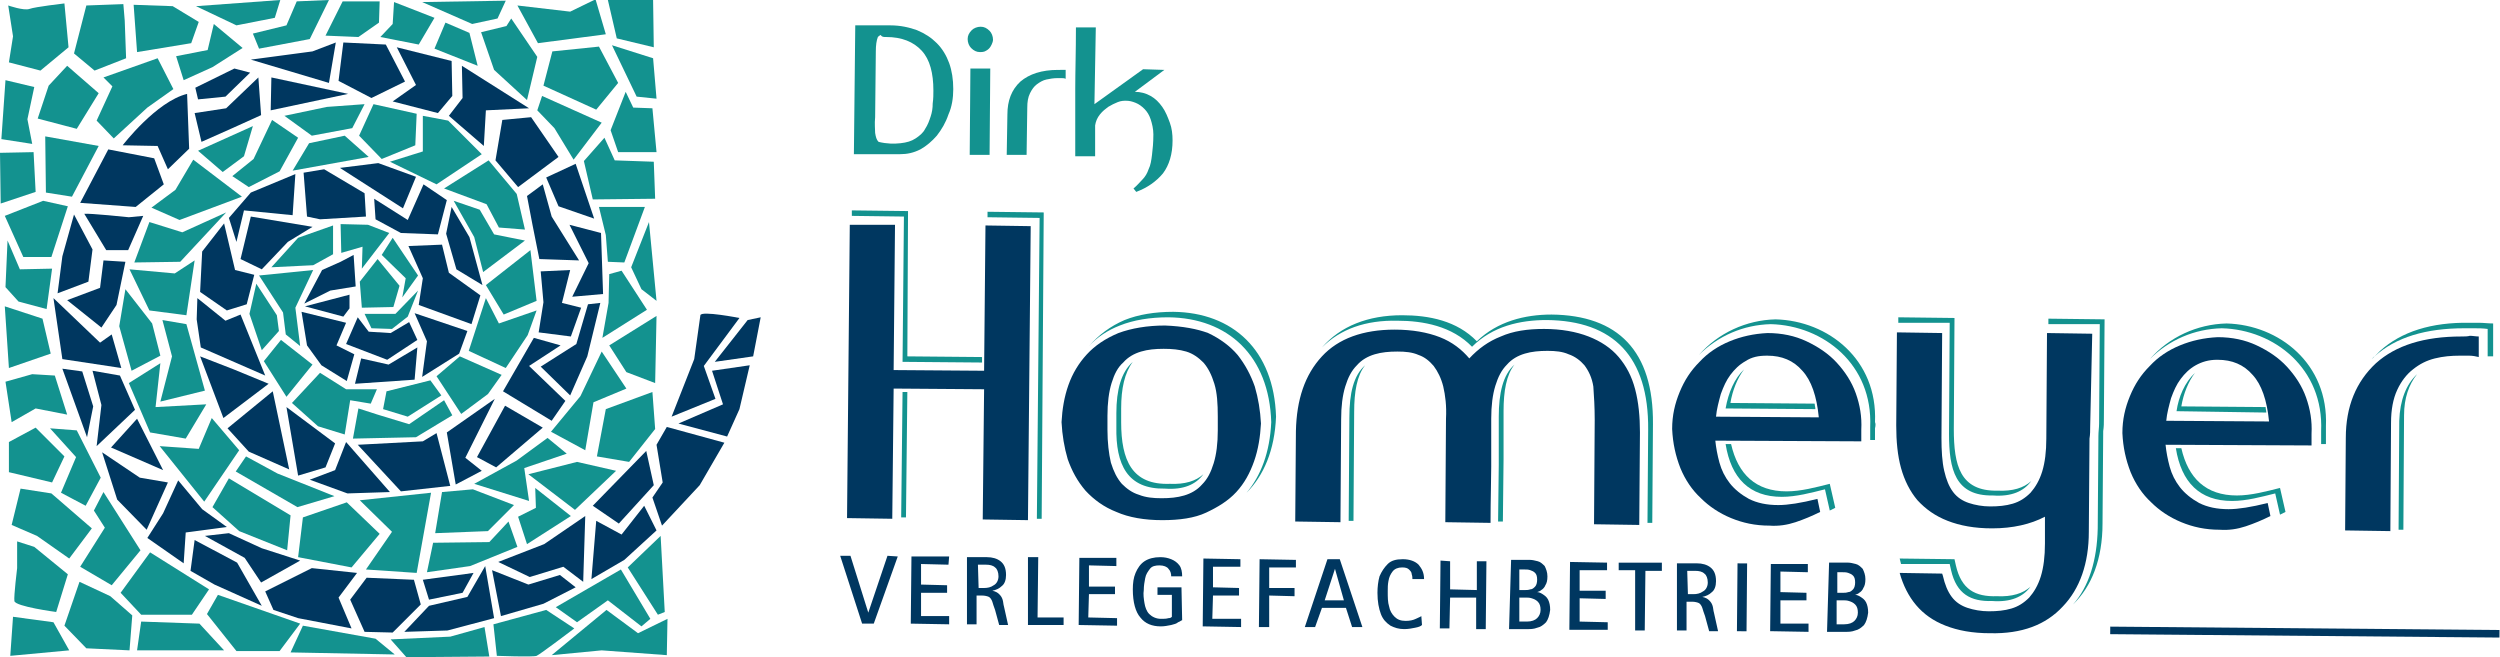 <?xml version="1.0" encoding="utf-8"?>
<!-- Generator: Adobe Illustrator 21.1.0, SVG Export Plug-In . SVG Version: 6.00 Build 0)  -->
<svg version="1.1" id="Ebene_1" xmlns="http://www.w3.org/2000/svg" xmlns:xlink="http://www.w3.org/1999/xlink" x="0px" y="0px"
	 viewBox="0 0 364.8 95.9" style="enable-background:new 0 0 364.8 95.9;" xml:space="preserve">
<style type="text/css">
	.st0{fill-rule:evenodd;clip-rule:evenodd;fill:#13928F;}
	.st1{fill-rule:evenodd;clip-rule:evenodd;fill:#003760;}
	.st2{fill:#003760;}
	.st3{fill:#13928F;}
</style>
<path class="st0" d="M1.2,0.8c0,0,2.3,0.8,3.1,0.5C5.1,1,9.4,0.5,9.4,0.5l0.6,6.4l-4.1,3.4L1.3,9.1l0.6-3.8L1.2,0.8z"/>
<polygon class="st0" points="12.6,0.8 10.8,7.8 13.8,10.3 18.4,8.5 18.2,3 18,0.6 "/>
<polygon class="st0" points="9.8,9.6 14.4,13.6 11.2,18.8 5.5,17.3 7.1,12.5 "/>
<polygon class="st0" points="0.8,11.7 0.2,20.3 4.7,21 4,17.4 5,12.7 "/>
<polygon class="st0" points="6.6,19.9 14.4,21.3 10.5,28.7 6.7,28.1 "/>
<polygon class="st0" points="4.9,22.2 5.2,28 0.1,29.7 0,22.3 "/>
<polygon class="st0" points="6.3,29.3 9.9,30.1 7.5,37.5 3.4,37.5 0.7,31.5 "/>
<polygon class="st0" points="1.1,35.1 2.9,39.3 7.6,39.2 6.8,45.1 2.7,44 0.8,41.9 "/>
<polygon class="st0" points="0.7,44.7 6.2,46.5 7.4,51.6 1.3,53.7 "/>
<polygon class="st0" points="0.8,55.7 4.7,54.6 8,54.8 9.8,60.5 5.2,59.6 1.7,61.6 "/>
<polygon class="st0" points="5.2,62.4 1.3,64.5 1.3,68.9 7.6,70.4 9.4,66.6 "/>
<polygon class="st0" points="7.3,62.5 11.2,62.8 14.7,69.7 12.5,73.8 8.9,71.9 11.1,66.7 "/>
<polygon class="st0" points="3,71.3 7.5,72 13.4,77.1 10.1,81.5 5.4,78.2 1.7,76.6 "/>
<path class="st0" d="M2.5,79L5,79.8l4.9,4l-1.7,5.5c0,0-6-0.8-6.1-1.6c-0.1-0.7,0.4-4.8,0.4-4.8L2.5,79z"/>
<polygon class="st0" points="13.7,74.5 15.3,77 11.7,82.7 16.3,85.4 20.5,80.3 15.1,71.8 "/>
<polygon class="st0" points="11.6,84.9 9.4,91.3 12.6,94.6 18.9,94.9 19.3,89.8 16.1,87 "/>
<polygon class="st0" points="1.9,90 7.8,90.8 10.1,94.9 1.5,95.7 "/>
<polygon class="st1" points="11.7,29.6 19.8,30.2 23.9,26.9 22.5,23.1 15.8,21.8 "/>
<path class="st1" d="M12.3,31.2c0.8-0.1,6.5,0.5,6.5,0.5l2.1-0.2l-2.2,5l-3.2,0L12.3,31.2z"/>
<polygon class="st1" points="10.8,31.3 13.5,36.4 12.9,41.1 8.4,42.8 9.1,37.4 "/>
<polygon class="st1" points="15.1,38 18.3,38.2 17,44.5 14.8,47.8 9.8,43.8 14.6,42 "/>
<polygon class="st1" points="7.8,43.5 14.6,50 16.3,48.8 17.7,53.7 9.1,52.4 "/>
<polygon class="st0" points="14.1,17.6 16.4,12.6 15.1,11.3 23,8.5 25.3,13 21.5,15.7 16.6,20.2 "/>
<polygon class="st0" points="20,7.6 27.9,6.3 29,3.2 25.2,0.9 19.5,0.7 "/>
<polygon class="st0" points="25.7,8.2 30.3,7.3 31.2,3.5 35.4,7 31,9.8 26.8,11.7 "/>
<polygon class="st0" points="28.6,0.9 34.5,3.7 40.1,2.6 40.9,0 "/>
<polygon class="st0" points="36.9,4.9 41.8,3.7 43.3,0.2 48,0 45.2,5.7 37.8,7.1 "/>
<polygon class="st0" points="47.5,5.2 52.3,5.4 55.3,3.3 55.4,0.2 50,0.2 "/>
<polygon class="st0" points="55.5,5.4 57.3,3.5 57.5,0.3 63.4,2.6 61.1,6.5 "/>
<polygon class="st0" points="61.6,0.3 68.9,3.5 72.6,2.7 73.8,0.1 "/>
<polygon class="st0" points="75.5,0.8 83.2,1.7 86.9,-0.1 88.4,5 78.5,6.3 "/>
<polygon class="st0" points="74.6,2.7 73.9,3.8 70.2,4.7 72.1,10.2 76.9,14.6 78.4,8.3 "/>
<polygon class="st0" points="65,3.3 68.5,4.8 69.7,9.6 63.4,7.1 "/>
<polygon class="st0" points="80.6,7.5 87.4,6.8 90.2,12.1 87,16 79.3,12.5 "/>
<polygon class="st0" points="79.1,14 87.8,17.9 83.7,23.3 80.9,18.7 78.4,16.1 "/>
<polygon class="st0" points="95.3,0 95.4,6.9 90,5.6 88.7,0 "/>
<polygon class="st0" points="89.3,6.6 95.3,8.5 95.8,14.4 92.9,14.1 "/>
<polygon class="st0" points="91.3,13.4 92.4,15.7 95.2,15.8 95.8,22.2 90.2,22.2 89.1,19 "/>
<polygon class="st0" points="88.2,20.1 89.7,23.4 95.4,23.6 95.6,29 86.5,29.1 85.2,23.5 "/>
<polygon class="st0" points="87.4,30.2 94.1,30.2 91.1,38.3 88.7,38.2 88.4,34.3 "/>
<polygon class="st0" points="94.7,32.4 92.1,39 93.6,42.2 95.8,43.9 "/>
<polygon class="st0" points="88.9,40 90.7,39.5 94.4,45.2 87.9,49.3 88.8,44.2 "/>
<polygon class="st0" points="95.8,46.1 88.9,50.4 91.4,54.3 95.6,55.9 "/>
<polygon class="st0" points="87.8,51.3 91.4,56.7 86.6,58.7 85.4,65.7 80.4,63 84.7,57.8 "/>
<polygon class="st0" points="88.4,59.7 95.2,57.2 95.6,62.6 91.8,67.4 87.1,66.6 "/>
<polygon class="st0" points="89.9,68.7 83.9,74.4 77.1,69.2 84.2,67.4 "/>
<polygon class="st0" points="79.9,63.9 82.7,66.2 76.5,68.3 77.2,73.1 69.2,70.6 75.4,67.2 "/>
<polygon class="st1" points="13.5,54.1 17.5,54.8 19.7,59.8 14.1,65.1 14.8,59.1 "/>
<polygon class="st1" points="9.1,53.8 12,54.2 13.6,59.3 12.7,63.8 "/>
<polygon class="st1" points="14.9,66 20.4,69.7 24.5,70.4 21.4,77.3 17.1,72.9 "/>
<polygon class="st1" points="23.8,68.6 16.2,65.3 20,61.1 "/>
<path class="st1" d="M17.9,21.2l5.1,0.1l1.5,3.4l3.1-3l-0.3-8C22.8,14.8,17.9,21.2,17.9,21.2z"/>
<polygon class="st1" points="28.4,16.5 33,15.8 37.7,11.3 38.1,16.8 33.9,18.7 29.4,20.7 "/>
<polygon class="st1" points="28.5,12.8 34.2,10 36.5,10.6 32.9,14.1 28.9,14.5 "/>
<polygon class="st1" points="36.6,8.7 45.6,7.5 49,6.2 48,12.1 "/>
<polygon class="st1" points="39.6,11.3 50.8,13.7 39.5,16.1 "/>
<polygon class="st1" points="50.1,6.2 56.3,6.5 59.1,11.9 54.2,14.3 49.4,11.8 "/>
<polygon class="st1" points="57.9,6.9 65.9,8.9 66,14 63.9,16.5 57.3,14.8 60.7,12.4 "/>
<polygon class="st1" points="67.4,9.6 77.2,15.8 70.9,16.1 70.6,21.3 65.5,16.9 67.5,14.3 "/>
<polygon class="st1" points="73.3,17.5 77.5,17.1 81.5,22.9 75.6,27.3 72.3,23.4 "/>
<polygon class="st1" points="79.7,25.9 81.5,30.1 86.7,31.9 84,23.9 "/>
<polygon class="st1" points="79.2,26.9 80.5,31.6 84.5,38 78.7,37.8 77.7,32.8 76.9,28.6 "/>
<polygon class="st1" points="83.1,32.8 87.7,34 88,42.9 83.5,43.3 85.9,38.4 "/>
<polygon class="st1" points="83.2,39.4 82,44.2 84.8,44.9 83.3,49.1 78.6,48.5 79.3,44.1 78.9,39.6 "/>
<polygon class="st1" points="85.8,44.4 84.1,50.2 78.9,53.5 83.2,57.7 85.7,52 87.6,44.2 "/>
<polygon class="st1" points="77.9,49.3 81.8,50.4 77.2,53.4 82.5,58.5 80.5,61.4 73.4,57.1 "/>
<polygon class="st1" points="73.7,59.2 79.2,62.4 72.4,68.2 69.6,66.7 "/>
<polygon class="st1" points="72.2,58.2 67.9,66.8 70.3,68.7 66.5,70.7 65.2,63.1 "/>
<polygon class="st0" points="22.1,30.3 25.6,27.7 28.2,23.3 35.3,28.7 26.2,32.1 "/>
<polygon class="st0" points="33,31 26.6,33.9 21.8,32.4 19.6,38.3 26.3,38.2 "/>
<polygon class="st0" points="28.4,38 27.2,46 21.8,45.3 18.9,39.3 25.5,39.9 "/>
<polygon class="st0" points="18.3,42.2 22.2,47.2 23.4,51.9 19.2,54.1 17.4,47.6 "/>
<polygon class="st0" points="23.7,46.7 27.2,47.3 29.9,57 23.4,58.6 25.1,52 "/>
<polygon class="st0" points="28.9,22 36.9,18.4 35.6,22.8 32.5,25.1 "/>
<polygon class="st0" points="33.9,25.7 37,23.2 39.7,17.5 43.5,20.1 40.8,25 36.3,27.3 "/>
<polygon class="st0" points="41.5,16.9 47.7,15.6 53.2,15.2 51.4,18.7 45.5,19.8 "/>
<polygon class="st0" points="45.1,20.9 50.3,19.8 53.8,22.9 42.7,24.9 "/>
<polygon class="st0" points="52.4,19.8 54.5,15.2 60.8,16.6 60.6,21.2 55.7,23.2 "/>
<polygon class="st0" points="23.4,53 22.7,59.4 30.1,59 27.1,64 21.9,63.1 18.8,55.9 "/>
<polygon class="st0" points="23.3,65.1 29,65.5 30.9,61 34.9,65.7 29.8,73.2 "/>
<polygon class="st0" points="33.4,69.8 42.4,75.2 41.9,80.3 34.9,77.5 31,74 "/>
<polygon class="st0" points="34.4,68.8 35.9,66.6 40.5,69.1 48.8,72.4 43.4,74 "/>
<polygon class="st0" points="44.2,75.5 50.6,73.3 55.4,77.9 51.3,82.8 43.5,81.3 "/>
<polygon class="st0" points="52.5,73 57.2,77.6 53.4,83.1 60.8,83.6 62.9,71.9 "/>
<polygon class="st0" points="64.5,71.8 69,71.4 75,73.7 71.2,77.5 63.5,77.8 "/>
<polygon class="st0" points="63.2,79.2 71.4,79.1 74.2,76.1 75.5,79.8 68.6,82.6 62.3,83.5 "/>
<polygon class="st0" points="78.1,71.2 83.3,75.3 76.9,79.4 75.6,75.4 78.2,74.1 "/>
<polygon class="st0" points="61.7,16.9 65.4,17.6 70.3,22.5 63.7,26.9 56.9,23.6 61.7,22.1 "/>
<polygon class="st0" points="64.8,27.5 71,29.8 72.8,33.2 76.6,33.5 75.4,28.3 71.3,23.4 "/>
<polygon class="st0" points="66.2,29.3 70,30.6 72.1,34.2 76.6,35.1 70.5,39.7 69.2,34.6 "/>
<polygon class="st0" points="70.9,41.6 77.4,36.5 78.3,43.9 73.5,45.9 "/>
<polygon class="st0" points="70.9,43.5 72.8,47.2 78.3,45.3 77,48.9 73.8,53.7 68.4,51.2 "/>
<polygon class="st0" points="67.1,52 73.2,54.7 71.2,57.5 67.3,60.4 63.7,54.9 "/>
<polygon class="st0" points="62.8,55.5 64.4,57.7 59.5,60.8 55.9,59.7 56.4,57.1 "/>
<polygon class="st0" points="64.8,58.4 66,60.6 60.7,63.8 51.5,64 52.3,59.6 55.1,60.5 59.7,61.9 "/>
<polygon class="st0" points="55,56.8 50.5,56.8 46.7,54.4 42.6,58.8 46.4,62.2 50.3,63.4 51.1,58.4 54.1,58.9 "/>
<polygon class="st0" points="45.6,53.2 41.8,57.9 38.5,52.7 41,49.6 "/>
<polygon class="st0" points="38.2,51.1 40.7,48.3 40.4,46 37.4,41.4 36.4,45.8 "/>
<polygon class="st0" points="43.8,50.5 41.7,48.8 41.3,45.6 37.8,40.2 45.7,39.4 43.1,44.9 "/>
<polygon class="st1" points="63.7,63.2 61.7,64.4 52.2,64.9 58.5,71.7 65.7,70.9 "/>
<polygon class="st1" points="50.5,64.5 56.9,71.8 50.7,72 45.2,70 48.9,68.6 "/>
<polygon class="st1" points="48.9,64.7 41.8,59.4 43.5,69.4 47.5,68.2 "/>
<polygon class="st1" points="42.2,68.5 36.3,65.9 33.2,62.5 39.8,57.1 "/>
<polygon class="st1" points="32.6,61 29.2,52 34.1,53.9 39.2,56 "/>
<polygon class="st1" points="38.7,54.8 35.1,45.9 32.9,46.8 28.8,43.5 28.7,46.6 29.3,50.7 "/>
<polygon class="st1" points="33.1,45.3 29.2,42.6 29.5,36.7 32.7,32.6 34.3,39.4 37.1,40.1 36,44.4 "/>
<polygon class="st1" points="26,70.1 29.5,74.3 33.1,76.9 27.1,77.7 26.8,82.2 21.5,78.5 23.8,74.9 "/>
<polygon class="st0" points="17.6,86.5 21.9,80.6 30.5,86 28,89.7 20.6,89.7 "/>
<polygon class="st0" points="20.6,90.7 29.1,91 32.7,94.9 20,94.9 "/>
<polygon class="st0" points="31.8,86.8 43.8,91 40.8,95 34.5,95 30.2,89.6 "/>
<polygon class="st1" points="35.1,37.8 36.6,31.6 45.6,33.1 42,35.3 38.2,39.3 "/>
<polygon class="st1" points="34.5,35.3 35.6,30.7 42.7,31.4 43.1,25.4 36.6,28.1 33.4,31.8 "/>
<polygon class="st1" points="44.8,31.6 46.7,32 53.4,31.6 53.2,28.2 47.3,24.7 44.3,25.2 "/>
<polygon class="st1" points="49.6,24.5 55.2,23.8 60.7,25.8 58.8,30.4 "/>
<polygon class="st1" points="54.6,29 59.5,32.1 61.8,26.9 65.2,29.2 63.9,34.2 58.5,34 54.8,32 "/>
<polygon class="st1" points="59.6,35.9 64.5,35.7 65.5,39.8 70.1,43.1 68.8,47.3 61.1,44.5 61.7,40.6 "/>
<polygon class="st1" points="65.9,30.2 68.5,34.6 70.4,41.6 66.6,39.3 65.1,34.1 "/>
<polygon class="st1" points="60.5,45.7 68.2,48.3 67,51.6 61.6,55 62.3,49.8 "/>
<polygon class="st1" points="59.7,47 60.9,49.6 56.5,52.5 50.5,50.2 52.2,46.3 53.8,48.4 57,48.6 "/>
<polygon class="st1" points="60.9,50.7 56.7,53.2 52.7,52.3 51.8,56 60.5,55.4 "/>
<polygon class="st1" points="51.7,51.7 49.1,50.4 50.5,47.1 44,45.5 44.8,50.4 46.9,53.3 50.6,55.6 "/>
<polygon class="st1" points="47,39.4 49.7,38.2 51.6,37.2 51.9,41.8 48.2,42.4 44.4,44.3 "/>
<polygon class="st1" points="51,43 51,45 50.1,46.2 44.5,44.7 "/>
<polygon class="st1" points="28.4,78.8 34.6,82.1 38.2,88.4 31.3,85.3 27.8,83.3 "/>
<polygon class="st1" points="29.9,78.2 33.4,77.8 38.2,80 43.8,81.8 38.1,85 35.7,81.4 "/>
<polygon class="st1" points="38.7,86.3 45.5,82.9 52.1,83.6 49.4,87.2 51.3,91.7 43.5,90.2 39.9,89 "/>
<polygon class="st1" points="51.1,87.5 53.5,84.3 60.4,84.6 61.4,88.2 57.3,92.3 53.2,92.2 "/>
<polygon class="st1" points="59,92.2 62.6,88.4 68.2,87.1 70.8,82.6 72.1,90.2 65.3,92 "/>
<polygon class="st1" points="61.7,84.6 69.1,83.6 67.5,86.5 62.6,87.5 "/>
<polygon class="st1" points="72.7,82 77.3,84.2 82.2,82.7 85.1,84.9 85.4,75.3 79.4,79.4 "/>
<polygon class="st1" points="71.8,83.2 77.1,85.3 81.7,83.9 84,85.7 79.3,88.1 73.1,89.9 "/>
<polygon class="st1" points="86.5,73.8 94.3,65.8 95.4,70.8 90.3,76.4 "/>
<polygon class="st1" points="87,76 90.7,78 94,73.8 95.8,77.4 91.1,81.7 86.3,84.5 "/>
<polygon class="st1" points="95.2,72.6 96.7,70.4 95.8,64.9 97.3,62.3 105.7,64.6 102.1,70.8 96.6,76.7 "/>
<path class="st1" d="M98,60.8l6.4-2.6l-1.7-4.8l5.2-7c0,0-5.6-1.1-5.7-0.4c-0.1,0.7-0.9,6.4-0.9,6.4L98,60.8z"/>
<polygon class="st1" points="99,61.8 105.5,59 103.9,54.1 109.4,53.3 107.9,59.7 106.1,63.7 "/>
<polygon class="st1" points="104.3,52.8 109.1,46.7 111,46.3 109.9,52 "/>
<polygon class="st0" points="44.2,91.3 54.8,93.2 57.6,95.5 42.4,95.2 "/>
<polygon class="st0" points="57,93.3 65.7,92.9 70.7,91.5 71.4,95.8 59.3,95.9 "/>
<path class="st0" d="M72,91.1l7.7-2.1l4.1,2.7c0,0-5,3.8-5.5,4c-0.5,0.2-5.8,0-5.8,0L72,91.1z"/>
<polygon class="st0" points="80.5,95.6 88.5,89 93.1,92.4 97.4,90.3 97.3,95.6 87.8,94.9 "/>
<polygon class="st0" points="81.1,88.6 90.6,83.1 94.9,90.3 93.6,91.4 88.7,87.6 84.2,90.8 "/>
<polygon class="st0" points="91.6,82.8 96.4,78.2 97,89.3 96,89.7 "/>
<polygon class="st0" points="39.6,39 45.7,38.7 48.6,37.1 48.6,32.9 43.5,34.7 "/>
<polygon class="st0" points="49.7,32.7 53.7,32.8 56.8,34 52.8,39.2 52.9,36 49.8,36.9 "/>
<polygon class="st0" points="55.1,37.8 58.3,41.7 57.4,44.8 52.8,44.9 52.5,41.1 "/>
<polygon class="st0" points="53.2,45.8 57.7,45.8 61,42.4 59.5,46.2 57.2,48 54.2,47.9 "/>
<polygon class="st0" points="55.7,37.2 57.3,34.7 61,40.2 58.7,43.4 59.2,40.6 "/>
<polygon class="st1" points="123.6,75.6 130.2,75.7 130.4,56.7 143.6,56.8 143.4,75.8 150,75.9 150.4,33 143.8,32.9 143.6,54.1 
	130.4,54 130.6,32.8 124,32.8 "/>
<path class="st1" d="M161.6,62.7l0-2c0-1.9,0.2-3.5,0.6-4.8c0.4-1.3,0.9-2.3,1.7-3c0.7-0.8,1.6-1.3,2.6-1.6c1-0.3,2.1-0.4,3.3-0.4
	c1.2,0,2.3,0.1,3.3,0.4c1,0.3,1.8,0.9,2.5,1.6c0.7,0.8,1.2,1.8,1.6,3.1c0.4,1.3,0.5,2.9,0.5,4.8l0,2c0,1.9-0.2,3.5-0.6,4.8
	c-0.4,1.3-0.9,2.3-1.7,3.1c-0.7,0.8-1.6,1.3-2.6,1.6c-1,0.3-2.1,0.4-3.3,0.4c-1.2,0-2.3-0.1-3.3-0.5c-1-0.3-1.8-0.9-2.5-1.6
	c-0.7-0.8-1.2-1.8-1.6-3.1C161.8,66.2,161.6,64.6,161.6,62.7z M170,47.5c-2.6,0-4.9,0.4-6.8,1.1c-1.9,0.8-3.4,1.8-4.6,3.1
	c-1.2,1.3-2.1,2.8-2.7,4.5c-0.6,1.7-0.9,3.5-1,5.4c0.1,1.9,0.4,3.7,0.9,5.4c0.6,1.7,1.4,3.2,2.6,4.6c1.2,1.3,2.7,2.4,4.5,3.1
	c1.8,0.8,4.1,1.2,6.7,1.2c2.5,0,4.7-0.3,6.4-1.1s3.2-1.7,4.4-3c1.2-1.3,2-2.8,2.6-4.5c0.6-1.7,0.9-3.6,1-5.5
	c-0.1-1.9-0.4-3.7-0.9-5.4c-0.6-1.7-1.4-3.2-2.5-4.6c-1.1-1.3-2.6-2.4-4.3-3.2C174.7,48,172.6,47.6,170,47.5z"/>
<path class="st1" d="M232.7,61.3l-0.1,15.2l6.6,0.1l0.1-13.5c0-2.3-0.2-4.4-0.7-6.3s-1.3-3.4-2.4-4.7c-1.1-1.3-2.6-2.3-4.4-3
	c-1.8-0.7-4-1.1-6.5-1.1c-2.4,0-4.5,0.3-6.3,1.1c-1.8,0.7-3.3,1.8-4.6,3.2c-1.1-1.3-2.5-2.4-4.3-3.1c-1.8-0.7-4-1.1-6.6-1.1
	c-4.6,0-8.2,1.3-10.6,3.9c-2.5,2.7-3.7,6.3-3.8,10.9l-0.1,13.2l6.6,0.1l0.1-15c0-1.9,0.2-3.5,0.6-4.8c0.4-1.3,0.9-2.3,1.7-3.1
	c0.7-0.8,1.6-1.3,2.6-1.6c1-0.3,2.1-0.4,3.3-0.4c1.2,0,2.2,0.1,3.1,0.5c0.9,0.3,1.6,0.9,2.2,1.6c0.6,0.8,1.1,1.8,1.4,3
	c0.3,1.3,0.5,2.8,0.4,4.7l-0.1,15.1l6.6,0.1c0-3.5,0.1-6.2,0.1-8.2c0-2,0-3.5,0-4.4c0-1,0-1.6,0-1.9c0-0.3,0-0.5,0-0.7
	c0-1.9,0.2-3.5,0.6-4.8c0.4-1.3,0.9-2.3,1.7-3.1c0.7-0.8,1.6-1.3,2.6-1.6c1-0.3,2.1-0.4,3.3-0.4c1.2,0,2.2,0.1,3.1,0.5
	c0.9,0.3,1.7,0.9,2.3,1.6c0.6,0.8,1.1,1.8,1.3,3.1C232.6,57.8,232.7,59.4,232.7,61.3z"/>
<path class="st1" d="M257.8,51.9l0.1,0c2.1,0,3.8,0.7,5.1,2.2c1.3,1.4,2.1,3.7,2.4,6.8l-15-0.1c0.1-1.1,0.4-2.2,0.7-3.3
	c0.4-1.1,0.8-2,1.4-2.8c0.6-0.8,1.3-1.5,2.2-2C255.6,52.1,256.6,51.9,257.8,51.9z M271.6,64.4c0-0.2,0-0.5,0-0.9s0-0.6,0-0.8
	c0.1-1.9-0.2-3.6-0.8-5.3c-0.6-1.7-1.6-3.2-2.8-4.5c-1.2-1.3-2.7-2.3-4.4-3.1c-1.7-0.8-3.6-1.2-5.7-1.2c-2,0.1-3.8,0.5-5.5,1.2
	c-1.7,0.7-3.2,1.7-4.4,3c-1.3,1.3-2.2,2.7-2.9,4.4c-0.7,1.7-1.1,3.4-1.1,5.4c0.1,2.1,0.5,3.9,1.2,5.7c0.7,1.7,1.7,3.2,3,4.4
	c1.2,1.2,2.7,2.2,4.4,2.9c1.7,0.7,3.5,1.1,5.6,1.1c1.3,0.1,2.6-0.1,3.8-0.5c1.2-0.4,2.4-0.9,3.6-1.5l-0.4-1.9
	c-2.4,0.6-4.3,0.9-5.7,0.9c-1.7,0-3.1-0.3-4.3-0.9c-1.1-0.6-2.1-1.4-2.8-2.3c-0.7-0.9-1.2-1.9-1.5-3c-0.3-1.1-0.5-2.2-0.6-3.2
	L271.6,64.4z"/>
<path class="st1" d="M323.5,52.5l0.1,0c2.1,0,3.8,0.7,5.1,2.2c1.3,1.4,2.1,3.7,2.4,6.8l-15-0.1c0.1-1.1,0.4-2.2,0.7-3.3
	c0.4-1.1,0.8-2,1.4-2.8c0.6-0.8,1.3-1.5,2.2-2S322.3,52.5,323.5,52.5z M337.3,65c0-0.2,0-0.5,0-0.9c0-0.4,0-0.6,0-0.8
	c0.1-1.9-0.2-3.6-0.8-5.3c-0.6-1.7-1.6-3.2-2.8-4.5c-1.2-1.3-2.7-2.3-4.4-3.1c-1.7-0.8-3.6-1.2-5.7-1.2c-2,0.1-3.8,0.5-5.5,1.2
	c-1.7,0.7-3.2,1.7-4.4,3c-1.3,1.3-2.2,2.7-2.9,4.4c-0.7,1.7-1.1,3.4-1.1,5.4c0.1,2.1,0.5,3.9,1.2,5.7c0.7,1.7,1.7,3.2,3,4.4
	c1.2,1.2,2.7,2.2,4.4,2.9c1.7,0.7,3.5,1.1,5.6,1.1c1.3,0.1,2.6-0.1,3.8-0.5c1.2-0.4,2.4-0.9,3.6-1.5l-0.4-1.9
	c-2.4,0.6-4.3,0.9-5.7,0.9c-1.7,0-3.1-0.3-4.3-0.9c-1.1-0.6-2.1-1.4-2.8-2.3c-0.7-0.9-1.2-1.9-1.5-3c-0.3-1.1-0.5-2.2-0.6-3.2
	L337.3,65z"/>
<path class="st1" d="M359.2,49.1c-5.5,0-9.6,1.3-12.5,3.9c-2.9,2.7-4.4,6.3-4.4,10.9l-0.1,13.5l6.6,0.1l0.1-15.8
	c0-1.9,0.3-3.5,0.9-4.8c0.6-1.3,1.4-2.3,2.3-3c1-0.8,2-1.3,3.2-1.6c1.2-0.3,2.4-0.4,3.6-0.4c0.5,0,0.9,0,1.4,0c0.5,0,1,0.1,1.4,0.2
	l0-3c-0.4,0-0.9-0.1-1.3-0.1C360.1,49.1,359.6,49.1,359.2,49.1z"/>
<path class="st2" d="M279.6,88.3c-1.1-1.3-1.9-2.9-2.4-4.7l6.2,0.1l0.1,0.3c0.3,1.3,0.7,2.3,1.3,3.1c0.6,0.8,1.4,1.3,2.3,1.6
	c0.9,0.3,2,0.5,3.1,0.5c1.2,0,2.3-0.1,3.3-0.4c1-0.3,1.8-0.8,2.6-1.6c0.7-0.8,1.3-1.8,1.7-3.1c0.4-1.3,0.6-2.9,0.6-4.8l0-3.9
	c-2.1,1.1-4.7,1.7-7.7,1.7c-2.6,0-4.7-0.4-6.5-1.1c-1.8-0.7-3.2-1.7-4.4-3c-1.1-1.3-1.9-2.9-2.4-4.7c-0.5-1.8-0.7-3.9-0.7-6.2
	l0.1-13.6l6.6,0.1l-0.1,15.3c0,1.9,0.1,3.5,0.4,4.8c0.3,1.3,0.7,2.3,1.3,3.1c0.6,0.8,1.4,1.3,2.3,1.6c0.9,0.3,2,0.5,3.1,0.5
	c1.2,0,2.3-0.1,3.3-0.4c1-0.3,1.8-0.8,2.6-1.6c0.7-0.8,1.3-1.8,1.7-3.1c0.4-1.3,0.6-2.9,0.6-4.8l0.1-15.4l6.6,0.1L305,62.2
	c0,0.6,0,1.2-0.1,1.8l-0.1,13.6c0,4.6-1.3,8.3-3.8,10.9c-2.5,2.7-6,4-10.6,3.9c-2.6,0-4.7-0.4-6.5-1.1
	C282.1,90.6,280.7,89.6,279.6,88.3z"/>
<path class="st3" d="M132.2,75.5l-0.7,0l0.2-18.3l0.7,0L132.2,75.5z M124.3,31.5l0-0.8l8.2,0.1L132.4,52l10.9,0.1l0,0.8l-11.6-0.1
	l0.2-21.2L124.3,31.5z M144.1,31.7l0-0.8l8.2,0.1L152,75.7l-0.7,0l0.4-43.9L144.1,31.7z"/>
<path class="st3" d="M163.6,59.6l0,2c0,5.6,1.6,9.2,7.1,9c2.2,0.1,3.8-0.4,4.9-1.4c-1.1,1.5-2.9,2.3-5.6,2.1c-5.5,0.1-7.2-3.5-7.1-9
	l0-2c0-3.4,0.7-6,2.4-7.5C164.1,54.4,163.6,56.7,163.6,59.6z M164.1,46.7c2-0.8,4.4-1.2,7.1-1.2c8.7,0.1,14.7,5.6,15,15.3
	c-0.2,4.9-1.8,8.6-4.3,11.1c2.1-2.5,3.4-5.9,3.6-10.3c-0.3-9.7-6.3-15.2-15-15.3c-2.7,0-5.1,0.4-7.1,1.2c-1.8,0.7-3.3,1.7-4.5,3
	C160.3,48.9,162,47.6,164.1,46.7z"/>
<path class="st3" d="M221,53.2c-1.2,1.5-1.6,3.9-1.6,6.8c0,0.9,0,1.7,0,2.6l0,4.4l-0.1,9.1l-0.7,0l0.1-8.3l0-4.4c0-0.9,0-1.8,0-2.6
	C218.7,57.4,219.3,54.7,221,53.2z M199.2,53.3c-1.2,1.5-1.6,3.9-1.6,6.8l-0.1,15.9l-0.7,0l0.1-15.1
	C196.9,57.4,197.5,54.8,199.2,53.3z M192.9,50.7c2.7-3.1,6.7-4.7,11.7-4.7c3.9,0,8,0.8,10.9,3.8c3-2.9,7-3.9,10.9-3.9
	c9.7,0.1,14.9,5.3,14.8,16l-0.1,14.4l-0.7,0l0.1-13.6c0.1-10.7-5.1-15.9-14.8-16c-3.9,0-7.9,0.9-10.9,3.9c-2.9-3-7.1-3.8-10.9-3.8
	C199.3,46.7,195.6,48,192.9,50.7z"/>
<path class="st3" d="M254.5,53.9c-1,1.3-1.7,3.1-2,4.9l12.3,0.1c0,0.3,0.1,0.5,0.1,0.8l-13.1-0.1C252.2,57.3,253.1,55.2,254.5,53.9z
	 M273.6,62.5c0,0.3,0,0.6,0,0.8l0,0.9l-0.7,0c0-0.3,0-0.6,0-1c0-0.4,0-0.7,0-0.9c0.4-9.1-6.8-14.8-14.5-15c-4,0.1-7.7,1.7-10.5,4.5
	c2.8-3.2,6.9-5.1,11.2-5.2c7.7,0.2,14.9,5.9,14.5,15C273.7,61.8,273.7,62.1,273.6,62.5z M252.6,64.8c1,4.4,3.6,6.9,8.1,6.9
	c2.1,0,4.3-0.6,6.3-1.1l0.8,3.5l-0.8,0.4l-0.7-3.1c-2,0.5-4.2,1.1-6.3,1.1c-4.7,0-7.4-2.7-8.2-7.7L252.6,64.8z"/>
<path class="st3" d="M320.3,54.4c-1,1.3-1.7,3.1-2,4.9l12.3,0.1c0,0.3,0.1,0.5,0.1,0.8L317.6,60C317.9,57.9,318.8,55.8,320.3,54.4z
	 M339.4,63.1c0,0.3,0,0.6,0,0.8l0,0.9l-0.7,0c0-0.3,0-0.6,0-1c0-0.4,0-0.7,0-0.9c0.4-9.1-6.8-14.8-14.5-15c-4,0.1-7.7,1.7-10.5,4.5
	c2.8-3.2,6.9-5.1,11.2-5.2c7.7,0.2,14.9,5.9,14.5,15C339.4,62.4,339.4,62.7,339.4,63.1z M318.3,65.4c1,4.4,3.6,6.9,8.1,6.9
	c2.1,0,4.3-0.6,6.3-1.1l0.8,3.5l-0.8,0.4L332,72c-2,0.5-4.2,1.1-6.3,1.1c-4.7,0-7.4-2.7-8.2-7.7L318.3,65.4z"/>
<path class="st3" d="M347.3,51.2c3.1-2.8,7.5-4.2,13.1-4.1l1.3,0c0.7,0,1.4,0.1,2.1,0.1l0,4.8L363,52l0-4c-0.7-0.1-1.4-0.1-2.1-0.1
	l-1.3,0c-5.6,0-10,1.3-13.1,4.1c-0.2,0.1-0.3,0.3-0.4,0.4C346.5,52,346.9,51.6,347.3,51.2z M352.7,54.6c-1.2,1.5-1.9,3.5-1.9,6
	l-0.1,16.7l-0.7,0l0.1-15.9C350.2,58.4,351.1,56.1,352.7,54.6z"/>
<path class="st3" d="M277.4,82.3l-0.2-0.8l8,0.1l0.2,0.9c0.8,3.5,2.8,4.6,6,4.5c2.2,0.1,3.8-0.4,4.9-1.4c-1.1,1.5-2.9,2.3-5.6,2.1
	c-3.1,0.1-5.2-1-6-4.5l-0.2-0.9L277.4,82.3z M277,47.1l0-0.8l8.2,0.1l-0.1,16.2c0,5.3,0.9,9.1,6.4,9c2.2,0.1,3.8-0.4,4.9-1.4
	c-1.1,1.5-2.9,2.3-5.6,2.1c-5.5,0.1-6.4-3.8-6.4-9l0.1-16.2L277,47.1z M298.9,47.3l0-0.8l8.2,0.1L307,61.1c0,0.6,0,1.2-0.1,1.8
	l-0.1,13.5c0,5.2-1.6,9.2-4.3,11.8c2.3-2.6,3.5-6.4,3.6-11.1l0.1-13.5c0-0.6,0.1-1.2,0.1-1.8l0.1-14.5L298.9,47.3z"/>
<polygon class="st1" points="125.8,91 127.5,91 131,81.2 129.5,81.1 126.7,89.4 126.7,89.4 124.1,81.1 122.6,81.1 "/>
<polygon class="st1" points="132.9,91 138.5,91.1 138.5,89.9 134.4,89.9 134.4,86.5 138.2,86.5 138.2,85.4 134.4,85.3 134.4,82.3 
	138.4,82.4 138.5,81.2 133,81.2 "/>
<path class="st1" d="M142.7,82.4l1.2,0c0.5,0,1,0.1,1.3,0.4c0.3,0.2,0.5,0.7,0.5,1.3c0,0.6-0.3,1.1-0.7,1.3
	c-0.4,0.3-0.9,0.4-1.4,0.4l-0.8,0L142.7,82.4z M141.1,91.1l1.4,0l0-4.2l0.8,0c0.4,0,0.8,0.1,1,0.2c0.2,0.1,0.4,0.4,0.5,0.7
	c0.1,0.3,0.2,0.7,0.4,1.2l0.6,2.2l1.3,0l-0.6-2.7c-0.1-0.3-0.1-0.7-0.2-1c-0.1-0.3-0.2-0.5-0.5-0.8c-0.2-0.2-0.5-0.4-1-0.5l0,0
	c0.5-0.1,1-0.3,1.4-0.7c0.4-0.3,0.6-0.9,0.6-1.6c0-1-0.3-1.6-0.8-2c-0.5-0.4-1.2-0.6-2-0.6l-2.9,0L141.1,91.1z"/>
<polygon class="st1" points="150,91.2 155.2,91.2 155.2,90.1 151.4,90.1 151.5,81.3 150,81.3 "/>
<polygon class="st1" points="157.4,91.2 163,91.3 163,90.2 158.8,90.1 158.9,86.7 162.7,86.7 162.7,85.6 158.9,85.6 158.9,82.5 
	162.9,82.6 162.9,81.4 157.5,81.4 "/>
<path class="st1" d="M172.4,85.7l-3.5,0l0,1.1l2.1,0l0,3.2c-0.1,0.1-0.2,0.2-0.5,0.2c-0.3,0.1-0.7,0.1-1.1,0.1
	c-0.7,0-1.3-0.3-1.7-0.7c-0.4-0.4-0.6-1-0.7-1.6c-0.1-0.6-0.2-1.3-0.1-1.9c0-0.6,0.1-1.2,0.2-1.7c0.1-0.6,0.4-1,0.7-1.4
	c0.3-0.4,0.8-0.5,1.4-0.5c0.6,0,1.1,0.2,1.3,0.5c0.3,0.3,0.4,0.7,0.4,1.1l1.6,0c0-0.6-0.1-1.2-0.4-1.6c-0.3-0.4-0.7-0.7-1.2-0.9
	c-0.5-0.2-1-0.3-1.6-0.3c-0.9,0-1.7,0.2-2.3,0.6c-0.6,0.4-1,1-1.3,1.7c-0.3,0.7-0.4,1.5-0.4,2.4c0,1.9,0.4,3.3,1.1,4.1
	c0.7,0.9,1.7,1.3,3,1.3c0.5,0,1-0.1,1.5-0.2c0.4-0.1,0.8-0.2,1-0.4c0.3-0.1,0.5-0.3,0.6-0.3L172.4,85.7z"/>
<polygon class="st1" points="175.5,91.4 181.1,91.5 181.1,90.3 176.9,90.3 177,86.9 180.8,86.9 180.8,85.8 177,85.7 177,82.7 
	181,82.7 181,81.6 175.6,81.5 "/>
<polygon class="st1" points="183.7,91.5 185.2,91.5 185.2,86.9 188.9,87 188.9,85.8 185.2,85.8 185.2,82.8 189.1,82.8 189.1,81.7 
	183.8,81.6 "/>
<path class="st1" d="M194.8,83L194.8,83l1.3,4.6l-2.8,0L194.8,83z M190.4,91.5l1.5,0l1-2.8l3.5,0l0.9,2.8l1.5,0l-3.3-9.9l-1.8,0
	L190.4,91.5z"/>
<path class="st1" d="M207.4,89.9c-0.1,0.1-0.4,0.2-0.8,0.4c-0.4,0.2-0.9,0.3-1.5,0.3c-0.7,0-1.2-0.2-1.6-0.6
	c-0.4-0.4-0.7-0.9-0.8-1.5c-0.2-0.6-0.2-1.4-0.2-2.2c0-0.5,0-1,0.1-1.5c0.1-0.6,0.3-1,0.6-1.4c0.3-0.4,0.8-0.6,1.4-0.6
	c0.5,0,0.8,0.1,1,0.3c0.2,0.2,0.4,0.4,0.4,0.7c0.1,0.3,0.1,0.5,0.1,0.7l1.7,0c0-0.9-0.3-1.5-0.8-2.1c-0.5-0.5-1.3-0.8-2.3-0.8
	c-1,0-1.7,0.2-2.2,0.7c-0.5,0.5-0.9,1.1-1.2,1.8c-0.2,0.7-0.3,1.6-0.3,2.4c0,1.3,0.2,2.3,0.5,3.1c0.3,0.8,0.8,1.3,1.4,1.7
	c0.6,0.3,1.2,0.5,2,0.5c0.6,0,1.1-0.1,1.6-0.2c0.5-0.1,0.8-0.2,1-0.4L207.4,89.9z"/>
<polygon class="st1" points="210.1,91.7 211.5,91.7 211.6,87.2 215.4,87.2 215.4,91.8 216.8,91.8 216.9,81.9 215.5,81.9 215.5,86.1 
	211.6,86 211.6,81.9 210.2,81.8 "/>
<path class="st1" d="M221.7,87.2l1,0c0.2,0,0.5,0,0.8,0.1c0.3,0.1,0.6,0.2,0.9,0.5c0.3,0.3,0.4,0.7,0.4,1.2c0,0.5-0.2,0.9-0.5,1.2
	c-0.3,0.3-0.8,0.5-1.5,0.5l-1.1,0L221.7,87.2z M221.7,83.1l0.8,0c0.3,0,0.5,0,0.8,0.1c0.3,0.1,0.5,0.2,0.7,0.4
	c0.2,0.2,0.3,0.5,0.3,1c0,0.4-0.1,0.8-0.3,1c-0.2,0.2-0.4,0.4-0.7,0.4c-0.3,0.1-0.5,0.1-0.7,0.1l-0.9,0L221.7,83.1z M220.2,91.8
	l2.7,0c0.4,0,0.9,0,1.4-0.2c0.5-0.1,0.9-0.4,1.3-0.8c0.3-0.4,0.5-1,0.6-1.8c0-0.6-0.1-1.1-0.3-1.5c-0.2-0.4-0.5-0.6-0.8-0.8
	c-0.3-0.2-0.6-0.3-0.8-0.3l0,0c0.2-0.1,0.4-0.1,0.6-0.3c0.2-0.1,0.5-0.4,0.6-0.7c0.2-0.3,0.3-0.7,0.3-1.3c0-0.6-0.2-1.1-0.4-1.5
	c-0.3-0.3-0.6-0.6-1-0.7c-0.4-0.1-0.8-0.2-1.1-0.2l-2.8,0L220.2,91.8z"/>
<polygon class="st1" points="229,91.9 234.6,91.9 234.6,90.8 230.5,90.7 230.5,87.3 234.3,87.4 234.3,86.2 230.5,86.2 230.5,83.2 
	234.5,83.2 234.5,82.1 229.1,82 "/>
<polygon class="st1" points="238.6,92 240,92 240.1,83.3 242.5,83.3 242.5,82.1 236.2,82.1 236.2,83.2 238.6,83.2 "/>
<path class="st1" d="M246.2,83.3l1.2,0c0.5,0,1,0.1,1.3,0.4c0.3,0.2,0.5,0.7,0.5,1.3c0,0.6-0.3,1.1-0.7,1.3
	c-0.4,0.3-0.9,0.4-1.4,0.4l-0.8,0L246.2,83.3z M244.7,92l1.4,0l0-4.2l0.8,0c0.4,0,0.8,0.1,1,0.2c0.2,0.1,0.4,0.4,0.5,0.7
	c0.1,0.3,0.2,0.7,0.4,1.2l0.6,2.2l1.3,0l-0.6-2.7c-0.1-0.3-0.1-0.7-0.2-1c-0.1-0.3-0.2-0.5-0.5-0.8c-0.2-0.2-0.5-0.4-1-0.5l0,0
	c0.5-0.1,1-0.3,1.4-0.7c0.4-0.3,0.6-0.9,0.6-1.6c0-1-0.3-1.6-0.8-2c-0.5-0.4-1.2-0.6-2-0.6l-2.9,0L244.7,92z"/>
<rect x="249.3" y="86.4" transform="matrix(8.713362e-03 -1 1 8.713362e-03 164.881 340.651)" class="st1" width="9.9" height="1.4"/>
<polygon class="st1" points="258.3,92.1 263.9,92.2 263.9,91 259.8,91 259.8,87.6 263.6,87.6 263.6,86.5 259.8,86.4 259.8,83.4 
	263.8,83.5 263.8,82.3 258.4,82.3 "/>
<path class="st1" d="M268,87.6l1,0c0.2,0,0.5,0,0.8,0.1c0.3,0.1,0.6,0.2,0.9,0.5c0.3,0.3,0.4,0.7,0.4,1.2c0,0.5-0.2,0.9-0.5,1.2
	c-0.3,0.3-0.8,0.5-1.5,0.5l-1.1,0L268,87.6z M268.1,83.5l0.8,0c0.3,0,0.5,0,0.8,0.1c0.3,0.1,0.5,0.2,0.7,0.4c0.2,0.2,0.3,0.5,0.3,1
	c0,0.4-0.1,0.8-0.3,1c-0.2,0.2-0.4,0.4-0.7,0.4c-0.3,0.1-0.5,0.1-0.7,0.1l-0.9,0L268.1,83.5z M266.6,92.2l2.7,0c0.4,0,0.9,0,1.4-0.2
	c0.5-0.1,0.9-0.4,1.3-0.8c0.3-0.4,0.5-1,0.6-1.8c0-0.6-0.1-1.1-0.3-1.5c-0.2-0.4-0.5-0.6-0.8-0.8c-0.3-0.2-0.6-0.3-0.8-0.3l0,0
	c0.2-0.1,0.4-0.1,0.6-0.3c0.2-0.1,0.5-0.4,0.6-0.7c0.2-0.3,0.3-0.7,0.3-1.3c0-0.6-0.2-1.1-0.4-1.5c-0.3-0.3-0.6-0.6-1-0.7
	c-0.4-0.1-0.8-0.2-1.1-0.2l-2.8,0L266.6,92.2z"/>
<path class="st0" d="M129.3,5.4c2.3,0,4,0.7,5.2,2c1.2,1.3,1.7,3.3,1.7,5.8c0,0.6,0,1.2-0.1,1.9c0,0.7-0.1,1.3-0.3,1.9
	c-0.2,0.6-0.4,1.2-0.8,1.8c-0.3,0.6-0.8,1-1.4,1.4c-0.6,0.4-1.3,0.6-2.2,0.7c-0.9,0.1-2,0.1-3.2-0.2c-0.3-0.3-0.4-0.7-0.5-1.3
	c0-0.6-0.1-1.3,0-2.3l0.1-9.6c0-0.9,0.1-1.6,0.3-2.1c0.1-0.1,0.2-0.2,0.4-0.3C128.7,5.4,128.9,5.4,129.3,5.4z M139.1,13
	c0-1.4-0.2-2.7-0.6-3.8c-0.4-1.1-1-2.1-1.8-2.9c-0.8-0.8-1.7-1.4-2.9-1.9c-1.1-0.4-2.4-0.7-3.9-0.7l-5.1,0l-0.2,18.8
	c1.4,0,2.5,0,3.3,0c0.8,0,1.5,0,1.9,0c0.5,0,0.8,0,1,0c0.2,0,0.4,0,0.5,0c1.1,0,2-0.2,3-0.7c0.9-0.5,1.7-1.2,2.4-2
	c0.7-0.9,1.3-1.9,1.7-3.1C138.9,15.6,139.1,14.3,139.1,13z"/>
<path class="st0" d="M141.2,5.7c0,0.5,0.2,1,0.5,1.3c0.4,0.4,0.8,0.6,1.3,0.6c0.2,0,0.4,0,0.7-0.1c0.2-0.1,0.4-0.2,0.6-0.4
	c0.2-0.2,0.3-0.4,0.4-0.6c0.1-0.2,0.2-0.5,0.2-0.7c0-0.5-0.2-1-0.5-1.3c-0.4-0.4-0.8-0.6-1.3-0.6c-0.5,0-1,0.2-1.3,0.5
	C141.4,4.8,141.2,5.2,141.2,5.7z M144.5,10l-2.9,0l-0.1,12.6l2.9,0L144.5,10z"/>
<path class="st0" d="M154.4,10.2c-2.4,0-4.2,0.6-5.5,1.7c-1.3,1.2-1.9,2.8-1.9,4.8l-0.1,5.9l2.9,0l0.1-6.9c0-0.8,0.1-1.5,0.4-2.1
	c0.3-0.6,0.6-1,1-1.3c0.4-0.3,0.9-0.6,1.4-0.7c0.5-0.1,1-0.2,1.6-0.2c0.2,0,0.4,0,0.6,0c0.2,0,0.4,0,0.6,0.1l0-1.3
	c-0.2,0-0.4,0-0.6,0C154.8,10.2,154.6,10.2,154.4,10.2z"/>
<path class="st0" d="M169.9,10.2l-3.1-0.1l-7.1,5.1L159.9,4L157,4c0,3.5-0.1,6.5-0.1,8.9c0,2.4,0,4.2,0,5.7c0,1.4,0,2.5,0,3.1
	c0,0.6,0,1,0,1.1l2.9,0l0-4.5c0.1-0.6,0.3-1.1,0.7-1.6c0.4-0.5,0.8-0.8,1.2-1.1c0.5-0.3,0.9-0.5,1.4-0.7c0.5-0.2,0.9-0.2,1.2-0.2
	c0.5,0,0.9,0.1,1.4,0.3c0.5,0.2,0.9,0.5,1.3,0.9c0.4,0.4,0.7,0.9,0.9,1.5c0.2,0.6,0.4,1.4,0.4,2.2c0,1.2-0.1,2.2-0.2,3
	c-0.1,0.8-0.2,1.5-0.5,2.1c-0.2,0.6-0.5,1.1-0.9,1.5c-0.4,0.4-0.8,0.9-1.3,1.3l0.4,0.5c1.6-0.6,2.9-1.5,3.9-2.7
	c0.9-1.2,1.4-2.8,1.4-4.8c0-0.9-0.1-1.8-0.4-2.6c-0.3-0.8-0.6-1.6-1.1-2.3c-0.5-0.7-1-1.2-1.7-1.6c-0.7-0.4-1.5-0.6-2.3-0.6
	L169.9,10.2z"/>
<rect x="335.8" y="63.8" transform="matrix(8.729664e-03 -1 1 8.729664e-03 241.187 427.78)" class="st1" width="1.1" height="56.8"/>
</svg>
